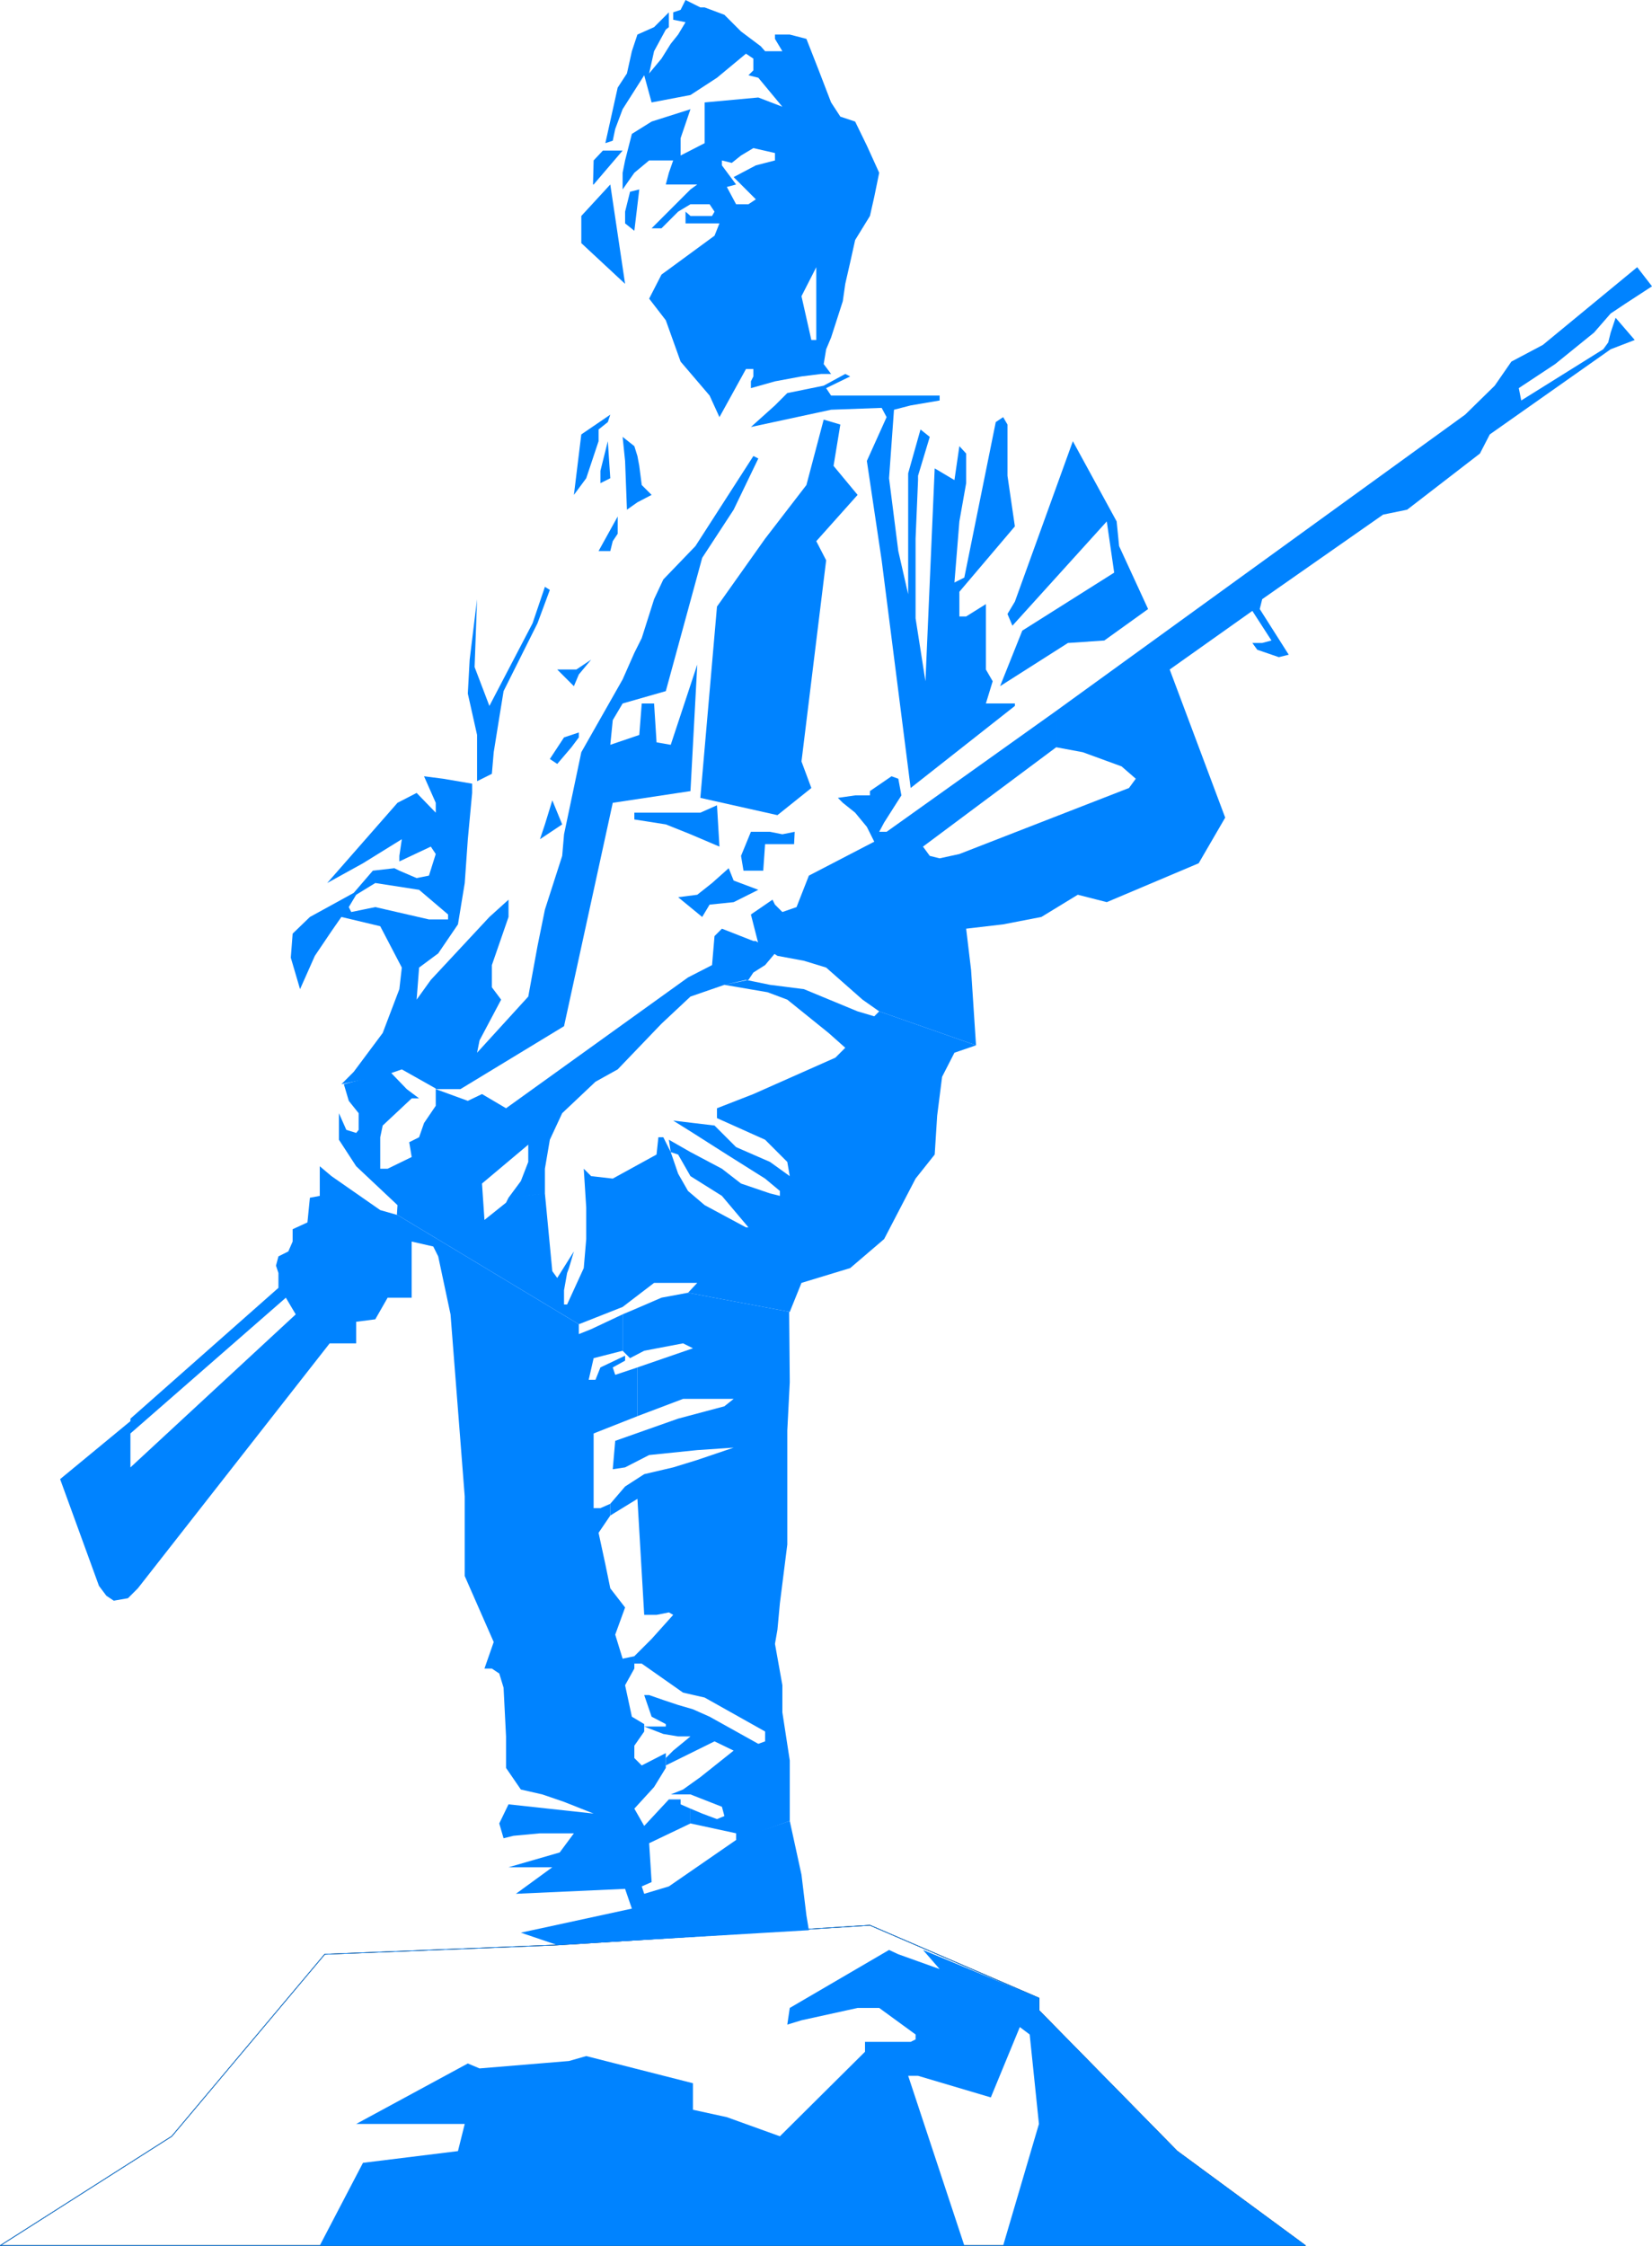 <?xml version="1.0" encoding="UTF-8" standalone="no"?>
<svg
   version="1.0"
   width="114.525mm"
   height="155.604mm"
   id="svg26"
   sodipodi:docname="Pioneer.wmf"
   xmlns:inkscape="http://www.inkscape.org/namespaces/inkscape"
   xmlns:sodipodi="http://sodipodi.sourceforge.net/DTD/sodipodi-0.dtd"
   xmlns="http://www.w3.org/2000/svg"
   xmlns:svg="http://www.w3.org/2000/svg">
  <sodipodi:namedview
     id="namedview26"
     pagecolor="#ffffff"
     bordercolor="#000000"
     borderopacity="0.25"
     inkscape:showpageshadow="2"
     inkscape:pageopacity="0.0"
     inkscape:pagecheckerboard="0"
     inkscape:deskcolor="#d1d1d1"
     inkscape:document-units="mm" />
  <defs
     id="defs1">
    <pattern
       id="WMFhbasepattern"
       patternUnits="userSpaceOnUse"
       width="6"
       height="6"
       x="0"
       y="0" />
  </defs>
  <path
     style="fill:none;stroke:#000000;stroke-width:0.162px;stroke-linecap:round;stroke-linejoin:round;stroke-miterlimit:4;stroke-dasharray:none;stroke-opacity:1"
     d="m 342.03,588.03 -33.613,-24.723 -36.199,-36.843 v -3.232 L 227.939,504.164 146.007,509.335 85.083,511.759 45.006,559.428 0.081,588.03 H 342.03"
     id="path1" />
  <path
     style="fill:none;stroke:#0083ff;stroke-width:0.162px;stroke-linecap:round;stroke-linejoin:round;stroke-miterlimit:4;stroke-dasharray:none;stroke-opacity:1"
     d="m 342.03,588.03 -33.613,-24.723 -36.199,-36.843 v -3.232 L 227.939,504.164 146.007,509.335 85.083,511.759 45.006,559.428 0.081,588.03 H 342.03"
     id="path2" />
  <path
     style="fill:#0083ff;fill-opacity:1;fill-rule:evenodd;stroke:none"
     d="m 206.77,343.543 0.162,18.421 -0.646,12.604 v 29.894 l -1.939,15.351 -0.646,6.948 -0.646,3.717 1.939,10.827 v 7.11 l 1.939,12.604 v 15.836 l -14.059,5.009 v -1.778 l -11.959,-2.585 v -3.878 l 3.07,1.293 3.878,1.454 1.939,-0.808 -0.646,-2.424 -8.242,-3.232 H 175.742 l 3.232,-1.293 4.525,-3.232 8.726,-6.948 -5.01,-2.424 -12.767,6.302 v -1.939 l 1.939,-1.939 4.525,-3.717 h -3.232 l -3.878,-0.646 -5.01,-1.939 h 5.656 v -0.646 l -3.717,-1.939 -1.939,-5.656 h 1.293 l 3.717,1.293 3.878,1.293 3.878,1.131 4.363,1.939 12.767,7.11 1.778,-0.646 v -2.585 l -15.837,-8.888 -5.656,-1.293 -10.827,-7.595 h -1.939 v -1.939 l 4.525,-4.525 5.656,-6.302 -1.131,-0.646 -3.232,0.646 h -3.232 l -1.778,-30.379 -7.11,4.363 v -3.07 l 3.878,-4.525 5.01,-3.232 7.595,-1.778 6.302,-1.939 9.535,-3.232 -9.535,0.646 -12.605,1.293 -6.302,3.232 -3.232,0.485 0.646,-7.433 16.483,-5.817 12.12,-3.232 2.424,-1.939 h -13.251 l -11.959,4.525 v -12.766 l 14.544,-5.009 -2.586,-1.293 -10.181,1.939 -3.717,1.939 -1.939,-1.939 v -9.534 l 3.07,-1.293 7.11,-3.07 6.949,-1.293 26.664,5.009 v 0 z"
     id="path3" />
  <path
     style="fill:#0083ff;fill-opacity:1;fill-rule:evenodd;stroke:none"
     d="M 151.663,346.775 V 349.36 l 3.232,-1.293 8.242,-3.878 v 9.534 l -7.595,1.939 -1.293,5.656 h 1.778 l 1.293,-3.232 6.464,-3.07 v 1.293 l -3.232,1.778 0.646,1.939 5.818,-1.939 v 12.766 l -11.474,4.525 v 19.553 h 1.778 l 2.586,-1.131 v 3.07 l -3.07,4.525 1.778,8.241 1.293,6.302 3.878,5.009 -2.586,7.11 1.939,6.302 3.07,-0.646 v 3.232 l -2.424,4.363 1.778,8.241 3.232,1.939 v 1.939 l -2.586,3.717 v 3.232 l 1.939,1.939 6.302,-3.232 v 3.878 l -3.07,5.009 -5.171,5.656 2.586,4.525 6.464,-6.948 h 3.07 v 1.293 l 2.586,1.131 v 3.878 l -10.827,5.171 0.646,10.18 -2.586,1.131 0.646,1.939 6.464,-1.939 18.261,-12.604 13.413,-4.525 3.07,14.058 1.293,10.665 0.646,3.878 -65.934,3.878 -9.535,-3.232 29.088,-6.302 -1.778,-5.171 -28.604,1.293 9.535,-6.948 h -11.474 l 13.413,-3.878 3.717,-5.009 h -8.888 l -6.949,0.646 -2.586,0.646 -1.131,-3.878 2.424,-5.009 22.301,2.424 -7.757,-3.07 -5.656,-1.939 -5.656,-1.293 -3.878,-5.656 v -8.241 l -0.646,-12.766 -1.131,-3.717 -1.939,-1.293 h -1.939 l 2.424,-6.948 -7.595,-17.29 v -20.845 l -3.717,-47.669 -3.232,-15.19 -1.293,-2.585 -5.656,-1.293 v 14.705 h -6.302 l -3.232,5.656 -5.01,0.646 v 5.656 h -6.949 l -50.258,64.152 -2.586,2.585 -3.717,0.646 -1.939,-1.293 -1.939,-2.585 -10.181,-27.955 18.423,-15.19 v 12.119 l 43.309,-40.075 -2.586,-4.363 -40.724,35.55 v -3.878 l 38.784,-34.257 v -3.878 l -0.646,-1.939 0.646,-2.424 2.586,-1.293 1.131,-2.585 v -3.232 l 3.878,-1.778 0.646,-6.464 2.586,-0.485 v -7.756 l 3.07,2.585 12.767,8.888 4.525,1.293 47.511,28.602 z"
     id="path4" />
  <path
     style="fill:#0083ff;fill-opacity:1;fill-rule:evenodd;stroke:none"
     d="m 114.172,285.047 -8.888,-5.009 -3.717,1.293 -12.12,2.585 3.232,-3.232 7.595,-10.18 4.363,-11.473 0.646,-5.656 -5.656,-10.827 -10.181,-2.424 -2.586,3.717 -4.363,6.464 -3.878,8.726 -2.424,-8.241 0.485,-6.302 4.525,-4.363 8.242,-4.525 3.232,-1.778 5.01,-5.817 0.646,3.232 -5.01,3.07 -1.939,3.232 0.646,1.293 6.302,-1.293 14.059,3.232 h 5.01 v -1.293 l -7.595,-6.464 -11.474,-1.778 -0.646,-3.232 5.656,-0.646 1.293,0.646 4.525,1.939 3.232,-0.646 1.778,-5.656 -1.293,-1.939 -8.242,3.878 v -1.454 l 0.646,-4.363 -10.181,6.302 -9.373,5.171 18.423,-21.007 5.01,-2.585 5.01,5.171 v -2.585 l -3.07,-6.948 5.01,0.646 7.595,1.293 v 2.424 l -1.131,12.119 -0.808,11.473 -1.778,10.827 -5.171,7.595 -5.01,3.717 -0.646,8.403 3.717,-5.171 15.352,-16.482 5.01,-4.525 v 4.525 l -4.363,12.604 v 5.817 l 2.424,3.232 -5.656,10.665 -0.646,3.232 13.413,-14.705 2.424,-13.25 1.939,-9.534 4.525,-14.058 0.485,-5.656 4.525,-21.492 10.827,-19.068 3.07,-6.948 1.939,-3.878 3.232,-10.18 2.424,-5.171 8.403,-8.726 15.191,-23.592 1.293,0.646 -6.464,13.412 -8.242,12.604 -9.535,34.904 -11.312,3.232 -2.586,4.363 -0.646,6.464 7.595,-2.585 0.646,-8.241 h 3.232 l 0.646,10.18 3.717,0.646 6.949,-21.007 -1.778,33.126 -20.362,3.07 -12.767,58.496 -27.149,16.482 h -6.464 v 0 z"
     id="path5" />
  <path
     style="fill:#0083ff;fill-opacity:1;fill-rule:evenodd;stroke:none"
     d="m 230.363,264.848 -4.363,-3.07 -9.535,-8.403 -5.818,-1.778 -6.949,-1.293 -5.01,-3.232 -1.939,-7.595 5.656,-3.878 0.646,1.293 1.939,1.939 3.717,-1.293 3.232,-8.241 17.13,-8.888 -1.939,-3.878 -3.07,-3.717 -3.232,-2.585 -1.293,-1.293 4.525,-0.646 h 3.878 v -1.131 l 5.656,-3.878 1.778,0.646 0.808,4.363 -4.525,7.11 -1.293,2.424 h 1.939 l 44.441,-31.672 v 9.534 l -34.906,26.016 1.778,2.424 2.586,0.646 5.171,-1.131 44.441,-17.29 1.778,-2.424 -3.717,-3.232 -10.181,-3.717 -6.949,-1.293 v -9.534 l 107.142,-77.564 7.757,-7.595 4.363,-6.302 8.242,-4.363 24.725,-20.36 3.878,5.009 -6.949,4.525 -3.878,2.585 -4.363,5.009 -10.181,8.241 -9.535,6.302 0.646,3.232 21.493,-13.412 1.293,-1.778 0.646,-2.585 1.293,-3.878 5.01,5.817 -6.302,2.424 -31.674,22.3 -2.586,5.009 -19.069,14.705 -6.302,1.293 -31.674,22.138 -0.646,2.585 7.595,11.958 -2.586,0.646 -5.656,-1.939 -1.293,-1.778 h 2.586 l 2.424,-0.646 -5.01,-7.756 -21.655,15.351 14.544,38.782 -6.949,11.958 -24.079,10.18 -7.595,-1.939 -9.535,5.817 -10.019,1.939 -9.696,1.131 1.293,10.827 1.293,19.714 z"
     id="path6" />
  <path
     style="fill:#0083ff;fill-opacity:1;fill-rule:evenodd;stroke:none"
     d="m 215.819,109.882 -4.525,17.129 -10.827,14.058 -12.605,17.775 -4.363,50.093 20.2,4.525 8.888,-7.11 -2.586,-6.948 6.464,-52.679 -2.586,-5.009 10.827,-12.119 -6.302,-7.595 1.778,-10.827 z"
     id="path7" />
  <path
     style="fill:#0083ff;fill-opacity:1;fill-rule:evenodd;stroke:none"
     d="m 187.862,210.876 0.646,10.827 -7.595,-3.232 -6.464,-2.585 -8.242,-1.293 v -1.778 h 17.291 z"
     id="path8" />
  <path
     style="fill:#0083ff;fill-opacity:1;fill-rule:evenodd;stroke:none"
     d="m 208.062,221.057 0.162,-3.232 -3.232,0.646 -3.232,-0.646 h -5.01 l -2.586,6.302 0.646,3.878 h 5.171 l 0.485,-6.948 h 7.757 v 0 z"
     id="path9" />
  <path
     style="fill:#0083ff;fill-opacity:1;fill-rule:evenodd;stroke:none"
     d="m 190.933,227.359 1.293,3.232 6.464,2.424 -6.464,3.232 -6.302,0.646 -1.939,3.232 -6.302,-5.171 5.01,-0.646 3.878,-3.07 z"
     id="path10" />
  <path
     style="fill:#0083ff;fill-opacity:1;fill-rule:evenodd;stroke:none"
     d="m 124.999,156.905 -1.939,15.836 -0.485,8.888 2.424,10.827 v 12.119 l 3.878,-1.939 0.485,-5.656 1.454,-9.049 1.131,-6.948 8.888,-17.775 3.232,-8.726 -1.293,-0.808 -3.232,9.534 -11.312,21.653 -3.878,-10.18 0.646,-17.775 z"
     id="path11" />
  <path
     style="fill:#0083ff;fill-opacity:1;fill-rule:evenodd;stroke:none"
     d="m 159.905,108.589 -7.595,5.171 -1.939,15.836 3.232,-4.363 3.232,-9.695 v -3.07 l 2.424,-1.939 0.646,-1.939 z"
     id="path12" />
  <path
     style="fill:#0083ff;fill-opacity:1;fill-rule:evenodd;stroke:none"
     d="m 159.259,115.538 0.646,9.695 -2.586,1.293 v -3.878 0.646 z"
     id="path13" />
  <path
     style="fill:#0083ff;fill-opacity:1;fill-rule:evenodd;stroke:none"
     d="m 163.137,114.407 0.646,6.302 0.485,12.766 2.747,-1.939 3.717,-1.939 -2.586,-2.585 -0.646,-5.009 -0.485,-2.585 -0.808,-2.585 z"
     id="path14" />
  <path
     style="fill:#0083ff;fill-opacity:1;fill-rule:evenodd;stroke:none"
     d="m 161.844,135.252 -5.01,9.049 h 3.07 l 0.646,-2.585 1.293,-1.939 z"
     id="path15" />
  <path
     style="fill:#0083ff;fill-opacity:1;fill-rule:evenodd;stroke:none"
     d="m 154.895,172.741 -3.878,2.585 h -5.01 l 4.363,4.363 1.293,-3.07 z"
     id="path16" />
  <path
     style="fill:#0083ff;fill-opacity:1;fill-rule:evenodd;stroke:none"
     d="m 151.663,191.809 v 1.293 l -1.939,2.585 -3.717,4.363 -1.939,-1.293 3.717,-5.656 3.878,-1.293 z"
     id="path17" />
  <path
     style="fill:#0083ff;fill-opacity:1;fill-rule:evenodd;stroke:none"
     d="m 144.714,209.584 2.586,6.302 -5.818,3.878 1.293,-3.878 1.939,-6.302 z"
     id="path18" />
  <path
     style="fill:#0083ff;fill-opacity:1;fill-rule:evenodd;stroke:none"
     d="m 196.75,111.821 21.008,-4.525 13.251,-0.485 1.293,2.424 -5.171,11.473 3.878,26.016 7.595,59.627 27.311,-21.492 v -0.646 h -7.595 l 1.778,-5.817 -1.778,-3.07 V 158.198 l -5.171,3.232 h -1.778 v -6.464 l 14.544,-17.129 -1.939,-13.25 v -13.412 l -1.131,-1.939 -1.939,1.293 -8.242,40.721 -2.586,1.293 1.293,-15.998 1.778,-10.019 v -7.756 l -1.778,-1.939 -1.293,8.888 -5.171,-3.07 -2.424,55.749 -2.586,-16.482 v -20.845 l 0.646,-15.351 v -1.131 l 3.07,-10.18 -2.424,-1.939 -3.232,11.473 v 31.672 l -2.586,-11.311 -2.424,-19.068 1.293,-17.937 4.363,-1.131 7.595,-1.293 v -1.293 h -28.442 l -1.293,-1.939 6.302,-3.07 -1.293,-0.646 -5.656,3.07 -9.535,1.939 -3.232,3.232 z"
     id="path19" />
  <path
     style="fill:#0083ff;fill-opacity:1;fill-rule:evenodd;stroke:none"
     d="m 281.106,115.538 11.474,21.007 0.646,6.464 7.595,16.482 -11.474,8.241 -9.535,0.646 -17.776,11.311 5.818,-14.543 24.079,-15.19 -1.939,-13.412 -24.725,27.309 -1.293,-3.07 1.939,-3.232 z"
     id="path20" />
  <path
     style="fill:#0083ff;fill-opacity:1;fill-rule:evenodd;stroke:none"
     d="m 159.905,48.316 3.878,26.016 L 152.31,63.667 v -7.11 l 7.595,-8.241 z"
     id="path21" />
  <path
     style="fill:#0083ff;fill-opacity:1;fill-rule:evenodd;stroke:none"
     d="m 155.38,48.316 0.162,-6.302 2.424,-2.585 h 5.171 l -7.595,8.888 v 0 z"
     id="path22" />
  <path
     style="fill:#0083ff;fill-opacity:1;fill-rule:evenodd;stroke:none"
     d="m 164.915,50.255 2.586,-0.646 -1.293,10.827 -2.424,-1.939 v -3.07 l 1.293,-5.171 v 0 z"
     id="path23" />
  <path
     style="fill:#0083ff;fill-opacity:1;fill-rule:evenodd;stroke:none"
     d="m 180.913,28.602 -2.586,7.595 v 4.525 l 6.302,-3.232 V 26.824 l 14.059,-1.293 6.302,2.424 -6.302,-7.595 -2.586,-0.646 1.293,-1.293 v -3.07 l -1.939,-1.293 -7.595,6.302 -6.949,4.525 -10.181,1.939 -1.939,-7.11 -5.656,8.888 -1.939,5.171 -0.646,3.07 -1.939,0.646 3.232,-14.543 2.424,-3.717 1.293,-5.817 1.454,-4.363 4.363,-1.939 3.878,-3.878 v 3.878 l -0.808,0.646 -3.07,5.656 -1.293,5.817 3.232,-3.878 2.424,-3.878 1.939,-2.424 1.939,-3.232 -3.232,-0.646 V 3.232 L 178.328,2.585 179.62,0 l 3.878,1.939 h 1.131 l 5.171,1.939 4.363,4.363 5.171,3.878 1.131,1.293 h 4.525 L 203.053,10.18 V 9.049 h 3.878 l 4.363,1.131 3.232,8.241 3.232,8.403 2.424,3.717 3.878,1.293 3.07,6.302 -24.079,1.939 -5.656,-1.293 -3.232,1.939 -2.424,1.939 -2.586,-0.646 v 1.293 l 3.717,5.009 -2.424,0.646 2.424,4.525 h 3.232 l 1.939,-1.293 -5.818,-5.817 5.818,-3.07 5.01,-1.293 v -1.939 l 24.079,-1.939 3.232,7.11 -1.293,6.302 -1.131,5.009 -3.878,6.302 -1.293,5.817 -1.293,5.656 -0.646,4.525 h -6.949 v -8.888 l -3.878,7.595 2.586,11.473 h 1.293 v -10.18 h 6.949 l -3.07,9.534 -1.293,3.07 -0.646,3.878 1.939,2.585 h -2.586 l -5.171,0.646 -6.949,1.293 -6.302,1.777 v -1.777 l 0.646,-1.293 v -1.939 h -1.939 l -6.949,12.604 -2.586,-5.656 -7.595,-8.888 -3.878,-10.827 -4.363,-5.656 3.232,-6.302 13.898,-10.18 1.293,-3.232 h -8.888 v -3.07 l 1.293,1.131 h 5.656 l 0.646,-1.131 -1.293,-1.939 h -5.01 l -3.232,1.939 -4.363,4.363 h -2.586 l 10.181,-10.18 1.778,-1.293 h -8.242 l 0.808,-3.07 1.131,-3.232 h -6.302 l -3.878,3.232 -3.07,4.363 v -4.363 l 0.646,-3.232 1.778,-6.948 5.171,-3.232 10.181,-3.232 z"
     id="path24" />
  <path
     style="fill:#0083ff;fill-opacity:1;fill-rule:evenodd;stroke:none"
     d="m 103.991,318.173 0.162,-2.585 -10.827,-10.18 -4.525,-6.948 v -6.948 l 1.939,4.363 2.586,0.808 0.646,-0.808 v -4.363 l -2.586,-3.232 -1.293,-4.363 12.12,-3.232 4.363,4.525 3.232,2.424 h -1.939 l -7.595,7.11 -0.646,3.07 v 8.241 h 1.939 l 6.302,-3.07 -0.646,-3.878 2.586,-1.293 1.293,-3.717 3.07,-4.525 v -4.363 l 8.403,3.07 3.717,-1.778 6.302,3.717 47.673,-34.257 6.302,-3.232 0.646,-7.595 1.939,-1.939 8.242,3.232 h 0.646 l 5.01,3.232 -2.586,3.07 -3.07,1.939 -1.293,1.939 -6.302,1.293 -8.888,3.07 -7.595,7.11 -11.474,11.958 -5.818,3.232 -8.726,8.241 -3.232,6.948 -1.293,7.595 v 6.464 l -9.535,1.131 3.232,-4.363 1.939,-5.009 v -4.525 l -12.12,10.18 0.646,9.534 5.656,-4.525 0.646,-1.293 9.535,-1.131 1.939,20.36 1.293,1.778 4.363,-6.948 -1.293,4.363 -0.485,1.293 -0.808,4.525 v 3.717 h 0.808 l 4.363,-9.534 0.646,-7.595 v -8.241 l -0.646,-10.18 1.939,1.939 5.656,0.646 11.474,-6.302 0.485,-4.525 h 1.293 l 1.939,3.878 1.939,5.656 2.586,4.525 4.363,3.717 10.827,5.817 h 0.646 l -6.949,-8.241 -8.242,-5.171 -3.232,-5.656 -1.939,-0.646 -0.485,-3.232 5.656,3.232 8.242,4.363 5.01,3.878 7.595,2.585 2.586,0.646 v -1.293 l -3.878,-3.232 -10.019,-6.302 -8.888,-5.656 -5.171,-3.232 10.827,1.293 5.656,5.656 8.888,3.878 5.171,3.717 -0.646,-3.717 -5.818,-5.817 -12.605,-5.656 v -2.585 l 9.535,-3.717 21.493,-9.534 2.586,-2.585 -4.363,-3.878 -10.827,-8.726 -5.171,-1.939 -11.312,-1.939 5.656,-1.293 6.302,1.293 8.888,1.131 14.059,5.817 4.363,1.293 1.293,-1.293 25.371,8.888 -5.656,1.939 -3.232,6.302 -1.293,10.18 -0.646,10.18 -5.01,6.302 -8.242,15.836 -8.888,7.595 -12.767,3.878 -3.07,7.595 -26.664,-5.009 2.424,-2.585 h -11.312 l -8.242,6.302 -11.474,4.525 -47.511,-28.602 v 0 z"
     id="path25" />
  <path
     style="fill:#0083ff;fill-opacity:1;fill-rule:evenodd;stroke:none"
     d="m 272.218,523.232 v 3.232 l 36.199,36.843 33.613,24.723 H 262.845 l 9.373,-31.833 -2.424,-23.431 -2.586,-1.939 -7.595,18.421 -19.069,-5.656 h -2.586 l 14.706,44.438 H 83.791 l 11.312,-21.653 24.887,-3.07 1.778,-7.11 H 93.325 l 29.25,-15.836 3.07,1.293 23.432,-1.939 4.525,-1.293 27.957,7.11 v 6.948 l 8.888,1.939 13.898,5.009 22.301,-22.138 v -2.585 h 11.959 l 1.293,-0.646 v -1.293 l -9.535,-6.948 h -5.656 l -14.706,3.232 -3.717,1.131 0.646,-4.363 26.018,-15.19 2.424,1.131 10.827,3.878 -4.363,-5.009 30.381,12.604 z"
     id="path26" />
</svg>
